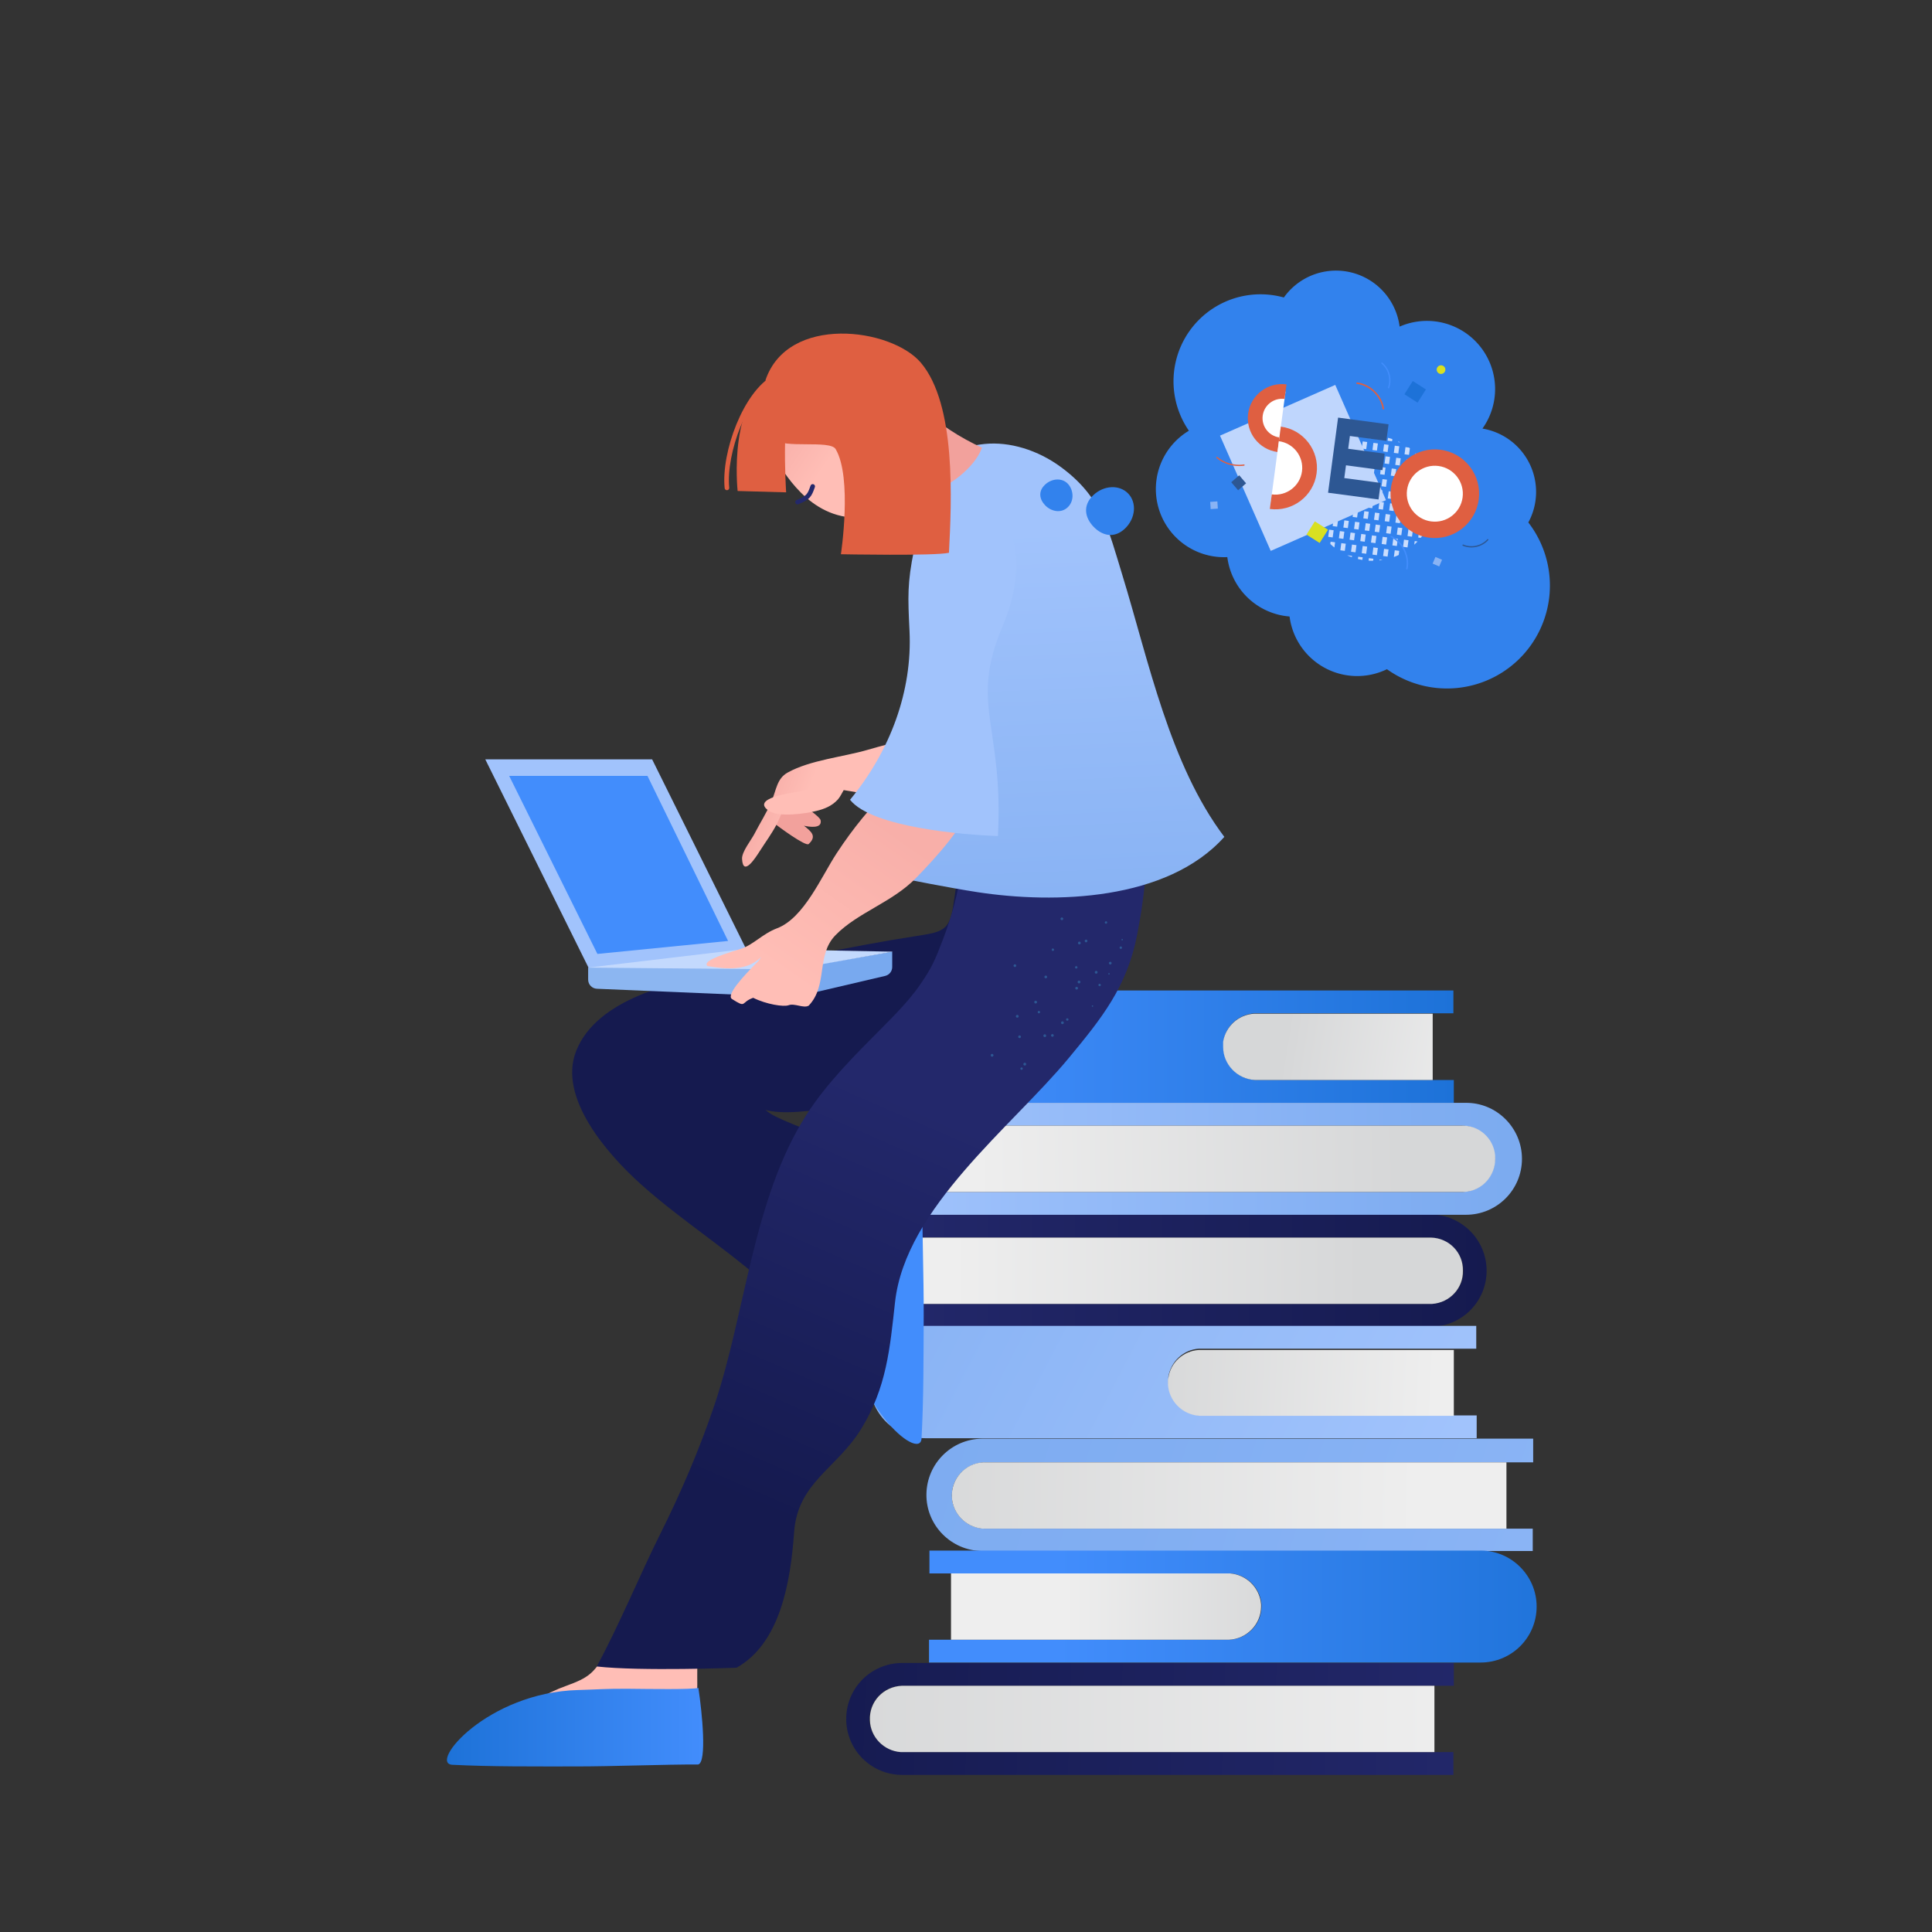 <?xml version="1.0" encoding="utf-8"?>
<svg xmlns="http://www.w3.org/2000/svg" fill="none" height="1500" viewBox="0 0 1500 1500" width="1500">
  <rect x="0" y="0" width="1500" height="1500" fill="#333333" stroke="none"/>
  <defs>
    <clipPath id="assetClipPath_c4OefVsZ">
      <path d="m0 0 h 235 v 267 h -235 v -267 z" fill="#ffffff" id="path_PifZQWj0"/>
    </clipPath>
    <clipPath id="assetClipPath_mr8LluZG">
      <path d="m0 0 h 174.63 v 316.088 h -174.63 v -316.088 z" fill="#ffffff" id="path_xo_rMErx"/>
    </clipPath>
    <clipPath id="assetClipPath_6N6MWgWO">
      <path d="m0 0 h 466.063 v 424 h -466.063 v -424 z" fill="#ffffff" id="path_TDpXa5hq"/>
    </clipPath>
    <clipPath id="assetClipPath_LI3umThS">
      <path d="m0 0 h 3000 v 2086 h -3000 v -2086 z" fill="#ffffff" id="path_5jzNl7gD"/>
    </clipPath>
    <clipPath id="clipPath_K3rgMcyh">
      <path d="m0 0 h 215.576 v 218.568 h -215.576 v -218.568 z" id="path__YNy9IA1"/>
    </clipPath>
    <clipPath id="clipPath_gSB7SN5i">
      <path d="m-1366.388 703.252 h 123.185 v 129.389 h -123.185 v -129.389 z" id="path_-SKmfPUU"/>
    </clipPath>
    <clipPath id="clipPath_caCDC2cp">
      <path d="m0 0 h 457 v 457 h -457 v -457 z" id="path_9abJy85B"/>
    </clipPath>
    <clipPath id="clipPath_Y7ilEikp">
      <path d="m0 0 h 376.536 v 207.39 h -376.536 v -207.39 z" id="path_eQPfgufA"/>
    </clipPath>
    <clipPath id="clipPath_ALUjvk6B">
      <path d="m0 0 h 441.537 v 323.704 h -441.537 v -323.704 z" id="path_Qvws2WzC"/>
    </clipPath>
    <clipPath id="clipPath_t21_FQ-V">
      <rect height="457" rx="0" ry="0" stroke="#0051DE" stroke-width="0" width="457"/>
    </clipPath>
  </defs>
  <g data-asset-index="0" transform="translate(657 769)">
    <g clip-path="url(#assetClipPath_c4OefVsZ)" data-asset-index="0" transform="scale(2.281 2.281)">
      <linearGradient id="linearGradient_zBzNj0DB">
        <stop offset="0" stop-color="#23286B"/>
        <stop offset="1" stop-color="#151A4F"/>
      </linearGradient>
      <linearGradient gradientUnits="userSpaceOnUse" href="#linearGradient_zBzNj0DB" id="linearGradient_ViOedwS1" x1="11.316" x2="218.246" y1="95.429" y2="95.429"/>
      <linearGradient gradientUnits="userSpaceOnUse" href="#linearGradient_zBzNj0DB" id="linearGradient_dd8oZmIN" x1="224.344" x2="-19.856" y1="251.827" y2="243.971"/>
      <linearGradient id="linearGradient_qMsEsKAm">
        <stop offset="0" stop-color="#A1C3FC"/>
        <stop offset=".696" stop-color="#81AEF2"/>
        <stop offset="1" stop-color="#78A9EF"/>
      </linearGradient>
      <linearGradient gradientUnits="userSpaceOnUse" href="#linearGradient_qMsEsKAm" id="linearGradient_3bQhT-0y" x1="544.007" x2="-90.156" y1="299.338" y2="99.826"/>
      <linearGradient gradientUnits="userSpaceOnUse" href="#linearGradient_qMsEsKAm" id="linearGradient_ABG6acVM" x1="196.854" x2="-118.933" y1="174.178" y2="9.84"/>
      <linearGradient id="linearGradient_FmFTyhoZ">
        <stop offset=".129" stop-color="#428DFC"/>
        <stop offset=".999" stop-color="#1D72D8"/>
      </linearGradient>
      <linearGradient gradientUnits="userSpaceOnUse" href="#linearGradient_FmFTyhoZ" id="linearGradient_R1sR3_F3" x1="11.61" x2="207.076" y1="19.131" y2="19.131"/>
      <linearGradient gradientUnits="userSpaceOnUse" href="#linearGradient_FmFTyhoZ" id="linearGradient_UuJdRvD1" x1="45.196" x2="252.272" y1="209.948" y2="209.948"/>
      <linearGradient gradientUnits="userSpaceOnUse" id="linearGradient_foMzqwgK" x1="11.985" x2="261.007" y1="57.352" y2="57.352">
        <stop offset="0" stop-color="#A1C3FC"/>
        <stop offset=".696" stop-color="#81AEF2"/>
        <stop offset=".753" stop-color="#7FADF1"/>
        <stop offset="1" stop-color="#78A9EF"/>
      </linearGradient>
      <linearGradient id="linearGradient_bQV3AraE">
        <stop offset=".09" stop-color="#EEEEEE"/>
        <stop offset=".818" stop-color="#D6D7D8"/>
      </linearGradient>
      <linearGradient gradientUnits="userSpaceOnUse" href="#linearGradient_bQV3AraE" id="linearGradient_KyXZJgBW" x1="64.948" x2="170.617" y1="209.948" y2="209.948"/>
      <linearGradient gradientUnits="userSpaceOnUse" href="#linearGradient_bQV3AraE" id="linearGradient_0xtR788h" x1="26.124" x2="224.36" y1="58.872" y2="55.705"/>
      <linearGradient gradientUnits="userSpaceOnUse" href="#linearGradient_bQV3AraE" id="linearGradient_j0DnGTjc" x1="18.812" x2="210.166" y1="95.502" y2="95.502"/>
      <linearGradient gradientUnits="userSpaceOnUse" href="#linearGradient_bQV3AraE" id="linearGradient_TJCQaZWT" x1="213.298" x2="75.245" y1="136.148" y2="129.183"/>
      <linearGradient gradientUnits="userSpaceOnUse" href="#linearGradient_bQV3AraE" id="linearGradient_g1s3Foyn" x1="235.084" x2="-66.387" y1="248.507" y2="247.874"/>
      <linearGradient gradientUnits="userSpaceOnUse" href="#linearGradient_bQV3AraE" id="linearGradient_OPuvwC-1" x1="223.403" x2="132.861" y1="27.894" y2="13.331"/>
      <linearGradient gradientUnits="userSpaceOnUse" href="#linearGradient_bQV3AraE" id="linearGradient_9RuLy_00" x1="216.709" x2="-29.028" y1="173.345" y2="169.545"/>
      <path d="m217.973 95.399c0 10.551-8.513 19.05-19.082 19.05-.147 0-.147 0-.294 0h-187.295v-7.767h187.883c6.312-.293 11.155-5.569 10.862-11.723-.294-6.008-5.284-10.844-11.302-10.844-.147 0-.294 0-.44 0h-187.003v-7.913h187.442.147c10.569.147 19.082 8.646 19.082 19.197z" fill="url(#linearGradient_ViOedwS1)" id="gAGjqe2ziZvQ4dHt3Hnv5"/>
      <path d="m7.926 247.95c0 6.008 4.844 10.991 10.862 11.284h187.883v7.766h-187.442-.147c-10.569 0-19.082-8.499-19.082-19.05s8.513-19.05 19.082-19.05h187.736v7.767h-187.002c-.147 0-.294 0-.44 0-6.312-.148-11.45 4.981-11.45 11.283z" fill="url(#linearGradient_dd8oZmIN)" id="B_tteMjtcPdfHDoHJesaO"/>
      <path d="m35.962 171.894c0 6.008 4.844 10.991 10.862 11.284h186.855v7.62h-187.442c-10.568-.147-19.082-8.793-18.935-19.344.147-10.405 8.513-18.757 18.935-18.904h187.589v8.06h-185.975c-.147 0-.294 0-.44 0-6.312 0-11.449 4.983-11.449 11.284z" fill="url(#linearGradient_3bQhT-0y)" id="d0cpYfS8C84JQ3InM1_Ii"/>
      <path d="m109.647 132.621v.733c0 6.008 4.844 10.991 10.862 11.284h.44 93.648v7.767h-187.589c-10.568 0-19.082-8.646-19.082-19.197s8.513-19.05 19.082-19.05h187.442v7.767h-93.207c-.147 0-.294 0-.44 0-.294 0-.44 0-.734 0-5.284.293-9.541 4.396-10.422 9.525z" fill="url(#linearGradient_ABG6acVM)" id="COx9BF8olcyMqSBmrZtAM"/>
      <path d="m128.435 18.025v1.172c0 6.008 4.844 10.991 10.862 11.284h67.52v7.767h-176.139c-10.568 0-19.082-8.646-19.082-19.197s8.513-18.904 19.082-19.051h175.993v7.767h-66.64c-.147 0-.294 0-.44 0s-.44 0-.587 0c-5.284.293-9.834 4.25-10.568 9.525-.001.293-.001.586-.001.733z" fill="url(#linearGradient_R1sR3_F3)" id="t3xs0JfmVcDKOvytvjxBy"/>
      <path d="m235 209.702c0 10.551-8.513 19.05-19.082 19.05 0 0-.147 0-.294 0h-187.442v-7.767h102.308c6.018-.293 10.862-5.276 10.862-11.284 0-.293 0-.586 0-.733-.44-5.569-4.844-10.111-10.568-10.551-.294 0-.44 0-.734 0-.147 0-.294 0-.44 0h-101.281v-7.767h187.442.294c10.275.002 18.935 8.501 18.935 19.052z" fill="url(#linearGradient_UuJdRvD1)" id="P0yg4VJnks_km8cEndEZ"/>
      <path d="m230.009 57.298c0 10.551-8.513 19.05-19.082 19.05h-.294-187.588v-7.767h186.855c6.312-.293 11.155-5.569 10.862-11.723-.294-6.008-5.284-10.844-11.302-10.844-.147 0-.294 0-.44 0h-185.975v-7.767h187.442.294c10.568-.146 19.228 8.5 19.228 19.051z" fill="url(#linearGradient_foMzqwgK)" id="uAZh5X5a6bOvMOl-945C"/>
      <path d="m141.206 209.702c0 6.008-4.844 10.991-10.862 11.284h-94.676v-22.568h94.969c5.578.44 10.128 4.836 10.568 10.551.001.147.001.44.001.733z" fill="url(#linearGradient_KyXZJgBW)" id="kNNuUuf3y1iECukhZwO1"/>
      <path d="m220.909 57.298c.147-6.008-4.697-11.137-10.715-11.284-.147 0-.294 0-.44 0h-178.196v22.568h178.488.44c6.019-.44 10.423-5.422 10.423-11.284z" fill="url(#linearGradient_0xtR788h)" id="T5yDIQAX0jNgjyJb_C3JL"/>
      <path d="m209.9 95.399c.147-6.155-4.697-11.137-10.862-11.284-.147 0-.294 0-.44 0h-179.81v22.567h180.25.44c6.019-.439 10.569-5.421 10.422-11.283z" fill="url(#linearGradient_j0DnGTjc)" id="ZPRuNfd54EH4dWgDVGebP"/>
      <path d="m206.818 122.216v22.567h-86.455c-6.018-.293-10.862-5.276-10.862-11.284 0-.293 0-.586 0-.733 0-.293 0-.586.147-.879.734-5.276 5.137-9.232 10.422-9.525h86.749v-.146z" fill="url(#linearGradient_TJCQaZWT)" id="OhIOTaEVTeCICHAF6S55A"/>
      <path d="m200.212 236.666h-180.837c-.147 0-.294 0-.44 0-6.312.293-11.156 5.422-10.862 11.723.147 5.715 4.697 10.405 10.422 10.844h.44 181.277z" fill="url(#linearGradient_g1s3Foyn)" id="FsMWvjJuMk4kojXk0zMfE"/>
      <path d="m199.625 7.913v22.567h-60.475c-6.018-.293-10.862-5.276-10.862-11.284 0-.44 0-.733 0-1.172 0-.147 0-.44 0-.586.881-5.276 5.284-9.232 10.568-9.525z" fill="url(#linearGradient_OPuvwC-1)" id="NiN2WmSNvruhORs_lvoPh"/>
      <path d="m224.872 160.61h-177.755c-.147 0-.294 0-.44 0-6.312.293-11.009 5.715-10.715 11.87.294 5.569 4.697 10.111 10.275 10.698h.44 178.048v-22.568z" fill="url(#linearGradient_9RuLy_00)" id="Mmbnr7ymPE7gKkgyXMIGi"/>
    </g>
  </g>
  <g data-asset-index="1" transform="translate(968 259) scale(-1 1)">
    <g clip-path="url(#assetClipPath_mr8LluZG)" data-asset-index="1" transform="scale(3.556 3.54)">
      <linearGradient id="linearGradient_URAXvjW1">
        <stop offset="0" stop-color="#FFBEB6"/>
        <stop offset="1" stop-color="#F8AFA9"/>
      </linearGradient>
      <linearGradient gradientUnits="userSpaceOnUse" href="#linearGradient_URAXvjW1" id="linearGradient_TcqanTyv" x1="92.26" x2="100.321" y1="91.32" y2="88.356"/>
      <linearGradient gradientUnits="userSpaceOnUse" id="linearGradient_IPPo3rV4" x1="68.289" x2="106.322" y1="170.866" y2="257.957">
        <stop offset="0" stop-color="#23286B"/>
        <stop offset="1" stop-color="#151A4F"/>
      </linearGradient>
      <linearGradient gradientUnits="userSpaceOnUse" id="linearGradient_LaXkYeM7" x1="42.987" x2="39.616" y1="42.981" y2="122.881">
        <stop offset="0" stop-color="#A1C3FC"/>
        <stop offset="1" stop-color="#89B3F4"/>
      </linearGradient>
      <linearGradient gradientUnits="userSpaceOnUse" id="linearGradient_9skgxfBh" x1="118.684" x2="174.631" y1="305.649" y2="305.649">
        <stop offset="0" stop-color="#428DFC"/>
        <stop offset="1" stop-color="#1D72D8"/>
      </linearGradient>
      <linearGradient gradientUnits="userSpaceOnUse" href="#linearGradient_URAXvjW1" id="linearGradient_EMxpzolL" x1="87.588" x2="97.808" y1="22.581" y2="15.595"/>
      <linearGradient gradientUnits="userSpaceOnUse" href="#linearGradient_URAXvjW1" id="linearGradient_FqUK8OF5" x1="102.1" x2="79.102" y1="139.775" y2="107.294"/>
      <linearGradient gradientUnits="userSpaceOnUse" href="#linearGradient_URAXvjW1" id="linearGradient_x-ZXldlG" x1="102.534" x2="79.537" y1="139.468" y2="106.987"/>
      <path d="m98.557 187.081c-4.977 2.673-8.646 1.174-13.779 1.957-6.838 1.044-4.677 5.142-4.369 10.831.509 9.395-1.046 18.968.215 27.903 4.079-2.482 6.017-5.983 7.58-10.317 1.819-5.044 2.739-6.101 7.38-8.841 4.051-2.391 7.661-4.985 11.858-7.096 3.852-1.938 9.529-3.209 12.465-6.242-2.212-4.441-2.37-9.069-3.245-13.716-5.903.921-12.694 5.76-18.105 5.521z" fill="#FFBEB6" id="F1BfdL2KFImXkK6AzCX1z"/>
      <path d="m87.64 188.542c-5.439-.793-16.314-1.834-16.785.122.057 7.286-.353 18.666-.315 26.765.041 8.874.005 18.492.475 26.904.294 5.253 15.821-7.676 16.282-27.517.093-4.02.294-6.321.226-11.053-.072-4.961-.238-13.408.117-15.221z" fill="#428DFC" id="z8Gh_Pjl9dqzpjwXeANvW"/>
      <path d="m103.75 106.958c-1.67 1.337-7.38 5.519-8.081 5.006-1.928-1.789-.481-2.799 1.005-4.024-1.092.241-3.976.729-3.636-1.176.156-.871 3.434-2.892 4.018-3.551 1.881-2.123 1.978-2.86 4.199-.743 1.073 1.023 2.652 3.421 2.495 4.488z" fill="#F2A19C" id="kSq_qBNyC7W2DhjCiWeyf"/>
      <path d="m54 80.958c4.043 1.987 7.745 4.29 12.263 5.769 5.393 1.764 10.981 2.932 16.424 4.538 5.431 1.603 12.637 2.255 17.563 5.013 2.399 1.343 2.444 3.838 3.575 6.456 1.039 2.405 2.493 4.682 3.668 6.976.714 1.395 2.79 3.94 2.706 5.499-.222 4.112-3.038-.407-3.894-1.75-1.223-1.921-2.549-3.722-3.617-5.75-.963-1.828-1.91-5.074-3.689-6.206-1.247-.793-4.768-1.874-6.249-1.982-2.273-.165-17.669 3.345-19.75 2.188-2.111-1.174-8.542-.799-11-.75-3.728.074-10.973-2.175-12.512-3.743-.885-.901-1.598-2.268-2.488-3.251-2.011-2.221-3.1-4.678-3.812-7.575-.631-2.564-1.685-5.379-.195-7.431 1.285-1.769 4.608-3.436 6.707-3.719.784 1.546 2.94 5.049 4.3 5.718z" fill="url(#linearGradient_TcqanTyv)" id="zwv-NZBV0INTX5rPXrJnb"/>
      <path d="m143.417 139.684h-36.428l22.844-46.304h36.428z" fill="#A1C3FC" id="Ug4NfdjfH8skGGzZOjrS"/>
      <path d="m141.781 136.053-28.531-2.845 17.599-36.197h30.193z" fill="#428DFC" id="cApfNeopxZVlmHPVvFc1"/>
      <path d="m118.317 286.118c2.653 4.988 1.137 8.65 1.9 13.787 1.015 6.842 5.122 4.698 10.813 4.414 9.397-.47 18.964 1.125 27.904-.098-2.465-4.09-5.957-6.042-10.285-7.623-5.037-1.84-6.09-2.765-8.81-7.417-2.375-4.061-4.953-7.682-7.047-11.887-1.922-3.86-3.169-9.542-6.19-12.491-4.45 2.193-9.079 2.332-13.729 3.188.895 5.906 5.705 12.718 5.444 18.127z" fill="#FFBEB6" id="lM3PuS1bqOtyyAF0vipk"/>
      <path d="m64.236 115.349c-1.431 3.926-.775 5.473-.236 9.526.826 6.212 2.294 6.343 8.667 7.333 13.378 2.079 28.633 5.478 42 8 10.448 1.971 27.123 5.599 31.725 17.053 4.152 10.336-7.002 22.917-14.174 29.366-9.572 8.608-20.568 15.268-29.807 24.25-5.926 5.762-14.593 15.392-17.536 23.024.958-5.714-1.685-14.344-2.563-20.267-1.08-7.281-1.82-13.262 1.687-20.177 1.411-2.783 5.967-7.055 8.349-9.049 3.693-3.092-.619-8.043 2.901-9.451 11.25-4.5 7.585-3.404 13.063-7.052-2.429 5.92-21.766 1.002-26.98-.046-9.187-1.847-18.46-2.076-27.574-3.997-4.886-1.03-10.456-1.575-13.677-6.051-2.933-4.076-7.278-10.202-8.38-14.888-2.82-11.986-1.471-23.197-1.022-35.267 9.313 5.776 23.26 4.088 33.974 6.945-.929-.885.774 1.278-.417.748z" fill="#151A4F" id="ElrggwSn0Fhu6E4Pdwli-"/>
      <path d="m23.427 101.562c-2.974 7.831-1.17 21.655.521 30.344 2.222 11.414 7.76 18.288 14.935 26.995 12.435 15.09 35.628 32.821 37.913 53.508 1.113 10.074 1.816 18.758 7.431 27.878 5.339 8.673 13.839 11.717 14.606 22.587.766 10.857 3 24.333 12.563 29.728 0 0 20.926.815 30.529-.272-4.892-9.059-9.79-20.896-13.595-28.511-4.699-9.405-8.795-18.995-12.102-28.828-6.78-20.159-8.405-45.251-19.994-63.514-4.52-7.124-10.692-13.241-16.557-19.183-2.999-3.038-5.878-5.955-8.231-9.33-2.638-3.784-3.424-5.638-5.114-10.09-3.634-9.576-6.071-21.519-3.27-31.217-13.216.033-26.513.405-39.511-.605.488-.945-.657 1.431-.124.51z" fill="url(#linearGradient_IPPo3rV4)" id="z2XjiJf5k0wHviQlF7S7E"/>
      <path d="m40.519 29.316c-8.833 6.563-10.223 13.393-13.368 23.699-5.719 18.737-10.327 41.52-22.25 57.366 12.52 14.037 37 14.706 53.821 12.136 6.085-.929 16.278-2.976 16.278-2.976s-8.239-16.033-9.081-21.258c-1.748-10.857-1.754-20.128-.551-30.885 1.035-9.265 2.097-18.402 3.709-27.174 1.481-8.056-1.245-14.937-11.827-16.017-5.461-.556-11.626 1.316-16.731 5.109z" fill="url(#linearGradient_LaXkYeM7)" id="Z51V82nLKCHr3G3Bzz9c2"/>
      <path d="m71.406 15.531c-3.741 4.245-9.156 7.427-13.594 9.498 1.659 4.481 7.246 8.691 12.188 10.179 3.134-4.433 6.631-3.379 10.063-7.543-3.839-3.126-6.165-6.649-7.79-11.444-.063 1.639-1.455-2.268-.867-.69z" fill="#F2A19C" id="jc-OfjF4roMjhzGemb4yo"/>
      <path d="m119.731 297.041c-.815 5.435-1.902 16.306.051 16.785 7.286-.026 18.664.431 26.763.427 8.874-.004 18.492.073 26.905-.362 5.254-.272-7.61-15.853-27.449-16.397-4.019-.11-6.32-.32-11.052-.272-4.959.051-13.406.182-15.218-.181z" fill="url(#linearGradient_9skgxfBh)" id="LidN17SuSmlp3fVbtR6R7"/>
      <path d="m141.887 143.691-44.722 1.896v-6.533h46.637v2.64c0 1.07-.844 1.952-1.915 1.997z" fill="#8CB6F1" id="wB7LDwYHaY38ctTKpz7"/>
      <path d="m102.413 146.383-23.455-5.508c-.904-.212-1.543-1.019-1.543-1.947v-3.375l24.998 4.296z" fill="#78A9EF" id="HLI1VtRvlbs0QF12InuQG"/>
      <path d="m79.758 9.736c4.968-6.762 12.227-8.273 20.663-3.998 6.625 3.358 6.94 15.184 1.769 22.94-2.717 4.075-9.372 14.542-22.298 10.988-10.339-2.843-4.451-19.782-3.064-25.169-.152.684 2.247-5.29 2.93-4.761z" fill="url(#linearGradient_EMxpzolL)" id="uraDJ7hnTGrWUzuqTFDpi"/>
      <path d="m98.015 12.96c4.019-.336 2.559 21.858 2.559 21.858l10.591-.297s2.344-21.378-8.936-25.578c-1.834 1.519-2.745 2.104-4.214 4.017z" fill="#DF5F41" id="jKyzjnG5IH5rlAqh6tfn3"/>
      <path d="m113.502 34.349c-.017 0-.033-.001-.05-.002-.274-.027-.476-.271-.449-.546.735-7.545-4.023-20.417-10.085-23.751-.241-.133-.33-.437-.197-.679.135-.243.438-.329.68-.197 6.532 3.593 11.368 16.818 10.599 24.724-.026.257-.244.451-.498.451z" fill="#DF5F41" id="jPIwmK_DgTz0H0dGe2JVw"/>
      <path d="m86.75 98.458c.701.129 1.651 2.767 2.556 3.75 1.317 1.429 2.89 2.041 4.694 2.493 2.326.582 8.107 1.413 10.249.026 4.323-2.8-4.951-4.053-6.499-4.27-2.595-.363-8.498-4.098-10.329-2.141.193-.12-.864.261-.671.142z" fill="#FFBEB6" id="LBjwOSCR5bogKdZiuJ2R7"/>
      <path d="m109.298 134.938-32.031.62 21.983 3.9 44.552-.405z" fill="#C3D9FD" id="Yr-dWwKQ7nhM4KL1ZtU7q"/>
      <path d="m110.62 134.989c-2.811-.849-4.835-3.334-8.049-4.555-5.889-2.237-9.666-11.303-13.019-16.447-3.76-5.769-7.371-10.027-12-14.865-3.768-3.938-8.045-10.436-12.85-13.028.035.268.069.613.109.856-4.185.693-6.606-2.844-8.113 2.589-.815 2.939 1.45 9.711 2.551 12.312 2.779 6.562 8.108 12.522 12.984 17.556 5.185 5.352 12.706 7.538 17.564 12.533 4.292 4.413 1.594 10.944 5.84 15.447 1.076.676 3.088-.576 4.394-.086 1.086.407 4.861-.188 7.739-1.624 2.841 1.004 1.312 2.38 4.666.24 1.154-.865-2.089-4.577-5.824-8.331-.181-.262-.38-.548-.612-.876 2.976 3.061 7.5 2.75 11.75 2 .986-.906-1.71-2.084-7.13-3.721z" fill="url(#linearGradient_FqUK8OF5)" id="EAxoKpOe55yPLMMMuzAl9"/>
      <path d="m64.524 85.992c.06.031.118.069.177.101-.049-.379-.101-.593-.177-.101z" fill="url(#linearGradient_x-ZXldlG)" id="HFAi6asxyobP5nvrkE_k"/>
      <path d="m62.333 35.874c6.333-.333 8.525 2.831 10.333 11.667 1.465 7.157 1.332 10.238.973 17.651-.642 13.273 4.218 26.345 12.983 37.056-4.781 6.084-25.009 7.698-32.29 7.959-1.266-24.31 6.291-28.732-1-46-6.332-14.999-2.375-27.734 9.001-28.333z" fill="#A1C3FC" id="ogwgRmKZhZLK8Q5UI5hKQ"/>
      <path d="m105.099 10.258c-4.848-14.543-27.48-11.511-33.933-3.878-7.755 9.173-6.723 30.285-6.14 41.688 3.037.729 23.591.323 23.591.323s-2.541-16.817 1.153-23.065c1.221-2.066 11.446-.013 13.459-2.183 3.363-3.624.953-12.656 1.87-12.885z" fill="#DF5F41" id="Qcd0wUS17wANRLME3sVu"/>
      <path d="m98.083 37.456c-.063 0-.127-.012-.188-.037-2.546-1.036-2.869-1.677-3.595-3.741-.092-.261.045-.546.306-.638.264-.093.547.046.638.306.65 1.85.786 2.234 3.028 3.147.256.104.379.396.274.651-.079.194-.266.312-.463.312z" fill="#23286B" id="KZ3eRQIoQ39FdVEciBdgp"/>
      <path d="m33.843 147.485c-.001-.085-.072-.153-.157-.152s-.153.072-.152.157.072.153.157.152c.085-.001.154-.07.152-.157zm-6.527-14.448c.061-.062.06-.163-.003-.224-.055-.058-.147-.059-.204-.004-.005.004-.01.01-.014.015-.06.059-.061.154-.003.215.063.06.164.06.224-.002zm2.835 7.529c.076-.041.111-.133.08-.213-.037-.081-.132-.117-.213-.08s-.117.132-.08.213c.042.077.132.111.213.08zm20.578-1.657c.153-.059.23-.23.173-.384-.049-.15-.21-.232-.36-.184-.005.002-.01.003-.015.005-.153.059-.23.23-.173.384.054.152.222.233.375.179zm-6.731 2.471c.154-.061.229-.233.167-.386-.059-.151-.227-.227-.379-.171-.153.054-.233.221-.179.374.065.154.234.233.391.183zm-6.745 2.469c.152-.055.231-.221.176-.373-.001-.003-.003-.006-.004-.009-.049-.15-.21-.232-.36-.184-.005.002-.01.003-.015.005-.153.062-.232.232-.183.39.062.15.232.227.386.171zm12.655 10.376c.002-.163-.129-.296-.292-.297-.163-.002-.296.129-.297.292-.001.159.125.291.284.297.164.001.299-.128.305-.292zm-7.171-.295c.001-.162-.129-.296-.292-.297-.163-.002-.296.129-.297.292-.001.159.125.291.284.297.162.001.298-.128.305-.292zm-2.161-25.361c.118-.114.124-.3.011-.421-.107-.119-.291-.127-.409-.02 0 0-.002.001-.002.002-.122.099-.14.279-.042.4.005.006.01.011.015.018.116.116.301.126.427.021zm-5.285 4.862c.117-.115.126-.301.021-.426-.114-.118-.301-.124-.421-.012-.12.11-.127.297-.016.417.001.001.003.003.003.003.108.12.291.128.409.022.002-.003.003-.004.004-.004zm-5.277 4.854c.118-.103.131-.283.027-.4-.003-.003-.006-.007-.01-.01-.106-.123-.292-.137-.415-.031-.004.003-.008.007-.011.01-.12.112-.127.301-.015.421s.302.126.42.015c.002-.003.003-.004.004-.005zm19.419 22.963c.02-.144-.081-.277-.224-.298s-.277.08-.298.224.08.277.224.298c.142.018.275-.081.298-.224zm-6.934-25.905c.115-.095.137-.261.049-.382-.084-.113-.245-.137-.358-.052-.003.003-.006.005-.009.007-.118.085-.144.251-.058.368.001.001.002.002.003.004.091.112.253.137.373.055zm-5.101 3.856c.114-.089.134-.253.047-.367-.084-.113-.245-.137-.358-.052-.003.003-.006.005-.009.007-.118.085-.144.251-.059.368.001.001.002.002.003.004.094.113.261.131.376.04zm-5.112 3.877c.118-.085.144-.251.059-.368l-.003-.004c-.078-.113-.235-.139-.348-.061-.007.004-.014.01-.02.016-.118.085-.144.251-.059.368.001.001.002.002.003.004.091.109.252.129.368.045zm13.17 5.996c.14-.042.221-.186.182-.328-.036-.14-.178-.224-.318-.188-.141.039-.227.181-.198.324.041.144.189.229.334.192zm-6.203 1.614c.137-.031.224-.167.193-.303-.001-.005-.003-.01-.003-.015-.036-.14-.178-.224-.318-.188-.141.039-.227.181-.198.324.04.139.185.221.326.182zm-8.285-21.401c.073-.118.036-.272-.081-.345-.005-.003-.009-.006-.014-.008-.124-.077-.286-.039-.363.084-.001.003-.003.006-.005.008-.068.129-.024.287.102.362.123.073.283.032.356-.091.002-.003.003-.007.005-.01zm-3.237 5.533c.074-.127.033-.29-.093-.368-.13-.071-.293-.025-.364.105-.068.123-.029.279.09.355.121.077.283.042.36-.079.002-.004.004-.009.007-.013zm27.96 23.765c.161-.052.255-.219.211-.383-.044-.163-.211-.26-.373-.217-.162.049-.256.219-.211.383.044.163.21.26.373.217zm-7.14 1.938c.163-.043.26-.211.217-.373s-.211-.26-.373-.217c-.163.043-.26.211-.217.373.044.164.211.26.373.217zm-11.73-26.708c.081-.151.03-.339-.117-.428-.15-.08-.338-.022-.417.129-.077.146-.025.326.116.409.146.082.33.034.418-.11zm-3.673 6.419c.08-.147.032-.331-.112-.419-.147-.085-.334-.035-.419.112s-.035.334.112.419c.147.081.333.031.419-.112zm13.14 6.628c.127-.109.15-.298.054-.435-.107-.129-.298-.149-.429-.045-.134.098-.162.287-.063.421 0 0 .003.003.004.005.105.135.298.159.434.054zm-5.856 4.529c.135-.105.159-.299.055-.434v-.001c-.101-.13-.29-.153-.419-.05-.133.103-.158.293-.056.425.098.133.287.159.42.06zm9.861-1.413c.133-.1.16-.29.059-.425s-.29-.16-.425-.059c-.13.098-.16.282-.066.415.101.139.293.169.432.069zm-6.011 4.263c.137-.101.168-.293.068-.431-.099-.132-.284-.164-.422-.074-.136.103-.17.293-.077.436.102.136.292.165.431.069zm-7.391-11.867c.086-.146.041-.335-.103-.424-.141-.087-.328-.044-.415.097-.093.135-.059.321.076.413.004.003.007.005.012.006.141.094.33.056.424-.085.003-.001.005-.004.006-.007z" fill="#2D5793" id="X0ZJeBTlLbdZjL6s9byA3"/>
    </g>
  </g>
  <g data-asset-index="2" transform="translate(860 229) rotate(46.082 181 164.5)">
    <g clip-path="url(#assetClipPath_6N6MWgWO)" data-asset-index="2" transform="scale(0.777 0.776)">
      <g fill="#3282ED" id="mwSAkop-_tFy7NqmPLjkD">
        <path d="m466.063 190.1a103.036 103.036 0 0 0 -91.894-102.42 64.1 64.1 0 0 0 -99.369-32.08 68.075 68.075 0 0 0 -130.8-11.069 64.065 64.065 0 0 0 -101.2 63.224 87.091 87.091 0 0 0 30.076 160.911 68.052 68.052 0 0 0 117.6 60.009 68.05 68.05 0 0 0 85.887-3.655 68.077 68.077 0 0 0 105.439-33.6 103.052 103.052 0 0 0 84.261-101.32z" fill="#3282ED" id="qkn96Ii2QGaUqGXi6-TvE"/>
        <path d="m99 382.526c0 14.65-10.3 21.474-23 21.474s-23-6.824-23-21.474 10.3-26.526 23-26.526 23 11.876 23 26.526z" fill="#3282ED" id="arPfdi8Y4HzHpIE_GI5LE"/>
        <path d="m44 409c0 9.554-8.716 15-17 15s-15-4.45-15-14 6.716-17.3 15-17.3 17 6.746 17 16.3z" fill="#3282ED" id="OpxFc_Vrtu-lAK30m7c1h"/>
      </g>
    </g>
  </g>
  <g data-asset-index="3" transform="translate(935 274) rotate(7.6 122.5 85.5)">
    <g clip-path="url(#assetClipPath_LI3umThS)" data-asset-index="3" transform="scale(0.082 0.082)">
      <defs/>
      <g id="HLuFiHE0Uex_jllruXONY" transform="translate(1064.348 769.565) rotate(0.0 580.435 590.87) scale(5.385 5.407)">
        <g clip-path="url(#clipPath_K3rgMcyh)" id="p-jjymtw4p2-pq28DN-aZ" transform="matrix(1 0 0 1 0 0)">
          <g fill="#CADDFD" id="kbyiuQXZaLdTLFhEbfVy">
            <path d="M89.113 5.816V1.42c-2.682.432-5.33.976-7.939 1.599v2.797s7.939.003 7.939 0zm18.967 0V.04c-.499-.006-.994-.04-1.493-.04-2.168 0-4.311.079-6.446.204v5.61l7.939.003zm18.969 0V1.952a109.95 109.95 0 0 0-7.939-1.21v5.075s7.939.003 7.939 0zm14.625 0a104.776 104.776 0 0 0-3.597-1.168v1.168zM45.881 25.488v-6.987a107.632 107.632 0 0 0-7.939 5.895v1.095l7.939-.003zm11.025-12.666h7.939v12.667h-7.939zm18.969 0h7.939v12.667h-7.939zm18.97 0h7.939v12.667h-7.939zm18.969 0h7.939v12.667h-7.939zm18.97 0h7.939v12.667h-7.939zm18.969 12.666h7.939V13.843c-.614-.344-1.231-.69-1.855-1.022h-6.087zm24.811 0a112.12 112.12 0 0 0-5.844-4.567v4.567zM32.205 46.057V33.39h-4.038a112.521 112.521 0 0 0-3.901 4.269v8.398zM43.23 33.391h7.939v12.667H43.23zm18.969 0h7.939v12.667h-7.939zm18.973 0h7.939v12.667h-7.939zm18.966 0h7.939v12.667h-7.939zm18.97 0h7.939v12.667h-7.939zm18.969 0h7.939v12.667h-7.939zm18.967 0h7.939v12.667h-7.939zm18.972 0h7.939v12.667h-7.939zm19.49 12.666c-.173-.243-.344-.49-.52-.739v.739zM7.942 62.667a125.316 125.316 0 0 0-1.38 3.059h1.38zm11.031-9.611h7.939v12.667h-7.939zm18.966 0h7.939v12.667h-7.939zm18.967 0h7.939v12.667h-7.939zm18.969 0h7.939v12.667h-7.939zm18.97 0h7.939v12.667h-7.939zm18.969 0h7.939v12.667h-7.939zm18.97 0h7.939v12.667h-7.939zm18.969 0h7.939v12.667h-7.939zm18.967 0h7.939v12.667h-7.939zm18.969 0h7.939v12.667h-7.939zM5.297 73.625h7.939v12.667H5.297zm18.966 0h7.939v12.667h-7.939zm18.967 0h7.939v12.667H43.23zm18.969 0h7.939v12.667h-7.939zm18.973 0h7.939v12.667h-7.939zm18.966 0h7.939v12.667h-7.939zm18.97 0h7.939v12.667h-7.939zm18.969 0h7.939v12.667h-7.939zm18.967 0h7.939v12.667h-7.939zm18.972 0h7.939v12.667h-7.939zm18.967 0h7.939v12.667h-7.939zM0 93.297h7.939v12.667H0zm18.973 0h7.939v12.667h-7.939zm18.966 0h7.939v12.667h-7.939zm18.967 0h7.939v12.667h-7.939zm18.969 0h7.939v12.667h-7.939zm18.97 0h7.939v12.667h-7.939zm18.969 0h7.939v12.667h-7.939zm18.97 0h7.939v12.667h-7.939zm18.969 0h7.939v12.667h-7.939zm18.967 0h7.939v12.667h-7.939zm18.969 0h7.939v12.667h-7.939zm18.97 12.667h6.917c-.131-4.287-.483-8.519-1.095-12.667h-5.822zM5.297 113.866h7.939v12.667H5.297zm18.966 0h7.939v12.667h-7.939zm18.967 0h7.939v12.667H43.23zm18.969 0h7.939v12.667h-7.939zm18.973 0h7.939v12.667h-7.939zm18.966 0h7.939v12.667h-7.939zm18.97 0h7.939v12.667h-7.939zm18.969 0h7.939v12.667h-7.939zm18.967 0h7.939v12.667h-7.939zm18.972 0h7.939v12.667h-7.939zm18.967 0h7.939v12.667h-7.939zm18.972 0v12.667h.353c.654-4.147 1.064-8.38 1.241-12.667h-1.593zM7.942 133.532H.228a108.291 108.291 0 0 0 3.661 12.667h4.053v-12.667zm11.031 0h7.939v12.667h-7.939zm18.966 0h7.939v12.667h-7.939zm18.967 0h7.939v12.667h-7.939zm18.969 0h7.939v12.667h-7.939zm18.97 0h7.939v12.667h-7.939zm18.969 0h7.939v12.667h-7.939zm18.97 0h7.939v12.667h-7.939zm18.969 0h7.939v12.667h-7.939zm18.967 0h7.939v12.667h-7.939zm18.969 0h7.939v12.667h-7.939zm18.97 12.669h.626a109.217 109.217 0 0 0 3.661-12.667h-4.284zM7.084 154.104c1.824 4.068 3.864 8.018 6.151 11.803v-11.803zm17.179-.004h7.939v12.667h-7.939zm18.967 0h7.939v12.667H43.23zm18.969 0h7.939v12.667h-7.939zm18.973 0h7.939v12.667h-7.939zm18.966 0h7.939v12.667h-7.939zm17.646.004h7.939v12.667h-7.939zm20.293-.004h7.939v12.667h-7.939zm18.967 0h7.939v12.667h-7.939zm18.972 0h7.939v12.667h-7.939zm18.967.004v12.667h4.409a110.694 110.694 0 0 0 3.53-6.16v-6.507zm-176.01 19.668v.681a110.206 110.206 0 0 0 7.939 9.514v-10.195zm18.966 0h7.939v12.667h-7.939zm18.967 0h7.939v12.667h-7.939zm18.969 0h7.939v12.667h-7.939zm18.97 0h7.939v12.667h-7.939zm18.969 0h7.939v12.667h-7.939zm18.97 0h7.939v12.667h-7.939zm18.969 0h7.939v12.667h-7.939zm18.967 0h7.939v12.667h-7.939zm18.969 6.34a110.842 110.842 0 0 0 4.996-6.339h-4.996zM43.233 194.341v3.968a109.005 109.005 0 0 0 7.939 5.193v-9.158zm18.966 0h7.939v12.667h-7.939zm18.973 0h7.939v12.667h-7.939zm18.966 0h7.939v12.667h-7.939zm18.97 0h7.939v12.667h-7.939zm18.969 0h7.939v12.667h-7.939zm18.967 0v11.919a106.673 106.673 0 0 0 7.939-4.603v-7.318l-7.939.003zm-81.166 19.666v.234c2.612.766 5.254 1.447 7.939 2.022v-2.256h-7.939zm18.967 0v4.02c2.621.28 5.269.45 7.939.541v-4.564h-7.939zm18.969 0v4.394a107.85 107.85 0 0 0 7.939-.812v-3.585h-7.939zm18.97 1.466c1.8-.444 3.576-.93 5.339-1.462h-5.339z" fill="#CADDFD" id="msvKSk5bS_l2f0z9DufDJ"/>
          </g>
        </g>
      </g>
      <g id="eDa6dCxwjzA7Upgv7xjF" transform="translate(1948.696 380.87) rotate(14.737 491.739 516.522) scale(7.984 7.984)">
        <g clip-path="url(#clipPath_gSB7SN5i)" id="PraH0I1TVQR3jwgwyEE3g" transform="matrix(1 0 0 1 0 0)">
          <g fill="#A1C3FC" id="ImEnqIyljsnEn-FcnVg7w">
            <path d="m-1283.815 703.252-10.314 5.284h13.023zm-46.391 23.762h58.576l-4.987-9.725h-34.6zm-36.076 18.478h104.127l-4.987-9.725h-80.153zm4.881 18.478h108.723l-4.988-9.725h-108.722zm9.477 18.478h108.721l-4.987-9.725h-108.721zm9.475 18.478h78.184l18.987-9.725h-102.158zm9.476 18.477h32.632l18.988-9.724h-56.607zm6.788 13.238 8.756-4.485h-11.056z" fill="#A1C3FC" id="Qnr8d7isrUAdySgvQxCo1"/>
          </g>
        </g>
      </g>
      <g id="sfA6vyg05ZO5LmzTOgz7a" transform="translate(349.565 566.087) rotate(58.644 596.087 596.087) scale(2.609 2.609)">
        <g clip-path="url(#clipPath_caCDC2cp)" id="nqJfP4IJcQ-Ujl6DIbh-K" transform="matrix(1 0 0 1 0 0)">
          <rect clip-path="url(#clipPath_t21_FQ-V)" fill="#BFD6FD" height="457" id="Ax2XmDAliAibiaB4HeBt8" rx="0" ry="0" width="457"/>
        </g>
      </g>
      <g id="pupDlN1cp0X-dRgmKA" transform="translate(362.609 399.13) rotate(0.0 1136.087 630.0) scale(6.034 6.076)">
        <g clip-path="url(#clipPath_Y7ilEikp)" id="KqKhvB8gKp8NKnO0Phmwg" transform="matrix(1 0 0 1 0 0)">
          <path d="M53.643 94.854c-23.241 0-42.088-18.668-42.088-41.698s18.843-41.699 42.088-41.699z" fill="#FFFFFF" id="BppkFXcI5Oj0wmXRCM3z"/>
          <path d="M53.647 106.307C24.065 106.307 0 82.462 0 53.153S24.065 0 53.647 0v22.906c-16.836 0-30.529 13.568-30.529 30.248s13.693 30.248 30.529 30.248v22.906z" fill="#DF5F41" id="R7aS6EiiQNDTSOg3QZ6sq"/>
          <path d="M53.574 184.429c29.7 0 53.778-23.855 53.778-53.282S83.274 77.865 53.574 77.865V184.43z" fill="#FFFFFF" id="vcgiTub-2SreugtFqM__Q"/>
          <path d="M53.574 195.884v-22.906c23.28 0 42.219-18.764 42.219-41.832S76.854 89.314 53.574 89.314V66.408c36.026 0 65.337 29.036 65.337 64.735s-29.309 64.739-65.337 64.739z" fill="#DF5F41" id="xBixrjYSrDEy26_gtDGWz"/>
          <ellipse cx="307.027" cy="138.302" fill="#FFFFFF" id="xXnqQnImOsYZ6T-7oCvpI" rx="56.753" ry="56.329"/>
          <path d="M307.027 207.39c-38.329 0-69.51-30.992-69.51-69.089s31.184-69.089 69.51-69.089 69.51 30.992 69.51 69.089-31.184 69.089-69.51 69.089zm0-112.656c-24.258 0-43.991 19.545-43.991 43.57s19.733 43.57 43.991 43.57 43.991-19.545 43.991-43.57-19.733-43.57-43.991-43.57z" fill="#DF5F41" id="e01BOuFaf2MbruTXJo0b"/>
          <path d="M220.656 66.664V40.677h-79.877v118.12h79.877V132.81h-57.704v-20.083h57.704V86.74h-57.704V66.664z" fill="#2D5793" id="RjVUayCLOaF9IPDBh2g5x"/>
        </g>
      </g>
      <g id="SRvWCZSfMDI6BFv2iqYaU" transform="translate(117.391 26.087) rotate(0.0 1329.13 979.565) scale(6.02 6.052)">
        <g clip-path="url(#clipPath_ALUjvk6B)" id="LsBTrc8DbicWW-zY6ZZIJ" transform="matrix(1 0 0 1 0 0)">
          <path d="m41.069 235.842-12.354-11.034 11.009-12.385 12.352 11.033-11.007 12.386z" fill="#2D5793" id="YvrQgrobejaBf8_rmywD"/>
          <path d="M2.225 270.721 0 259.619l11.075-2.228L13.3 268.49l-11.075 2.231zm357.364 38.625 3.01-10.915 10.894 2.994-3.009 10.913-10.895-2.992z" fill="#89B3F4" id="TYlvVYR3WLPyOgItuv_vF"/>
          <path d="M.286 189.469a.99.99 0 0 1 .145-.661 1.01 1.01 0 0 1 1.388-.317c12.573 7.853 28.603 10.134 42.882 6.109a1.002 1.002 0 0 1 1.241.694 1.02 1.02 0 0 1-.696 1.239c-14.818 4.18-31.45 1.81-44.498-6.336a1.015 1.015 0 0 1-.462-.728Z" fill="#DF5F41" id="PqERNBaz_6vYuS_-CGNwv"/>
          <path d="m302.635 62.83-22.241-10.259 10.266-22.223 22.242 10.258-10.267 22.224Z" fill="#1D72D8" id="aJIxZlgBX6rHdyckhAF"/>
          <path d="m179.152 300.712-22.241-10.259 10.266-22.223 22.242 10.258-10.267 22.224Z" fill="#D9E021" id="dELTtIYZP0DbqGY0xrLvx"/>
          <path d="M237.895 9.304a.956.956 0 0 1 .112-.771.992.992 0 0 1 1.361-.319c12.435 7.652 19.124 23.473 15.903 37.612a.985.985 0 0 1-1.182.738.988.988 0 0 1-.747-1.178c3.038-13.355-3.278-28.283-15.014-35.504a.99.99 0 0 1-.434-.578Z" fill="#428DFC" id="WtYLS3iV4ytcrUJkmodLF"/>
          <path d="M440.35 259.91a.955.955 0 0 1 .764.152.992.992 0 0 1 .247 1.376c-8.295 12.016-24.445 17.864-38.396 13.904a.983.983 0 0 1-.674-1.219.988.988 0 0 1 1.216-.684c13.177 3.736 28.417-1.787 36.244-13.126a.99.99 0 0 1 .6-.403Z" fill="#2D5793" id="YHWmXu0Aqq-QswHtN_uXW"/>
          <path d="M249.351 79.715c-5.603-19.244-24.955-33.574-45.015-33.336a1.178 1.178 0 0 1-1.194-1.153c-.013-.648.53-1.192 1.149-1.182 21.08-.25 41.417 14.811 47.307 35.032a1.163 1.163 0 0 1-1.043 1.485 1.178 1.178 0 0 1-1.204-.845Z" fill="#DF5F41" id="wIJV9wM7yvu1ixu_uMgLI"/>
          <ellipse cx="332.339" cy="6.768" fill="#D9E021" id="q3B96q8_ptF3Gb32pcQCs" rx="6.833" ry="6.768"/>
          <path d="M319.391 322.487c1.312-19.525-11.743-39.039-30.367-45.394a1.138 1.138 0 0 1-.714-1.45c.206-.6.892-.921 1.46-.711 19.571 6.678 33.29 27.188 31.914 47.705a1.149 1.149 0 0 1-2.293-.151Z" fill="#428DFC" id="g35e_616sBzu83yuP2HYX"/>
        </g>
      </g>
    </g>
  </g>
</svg>